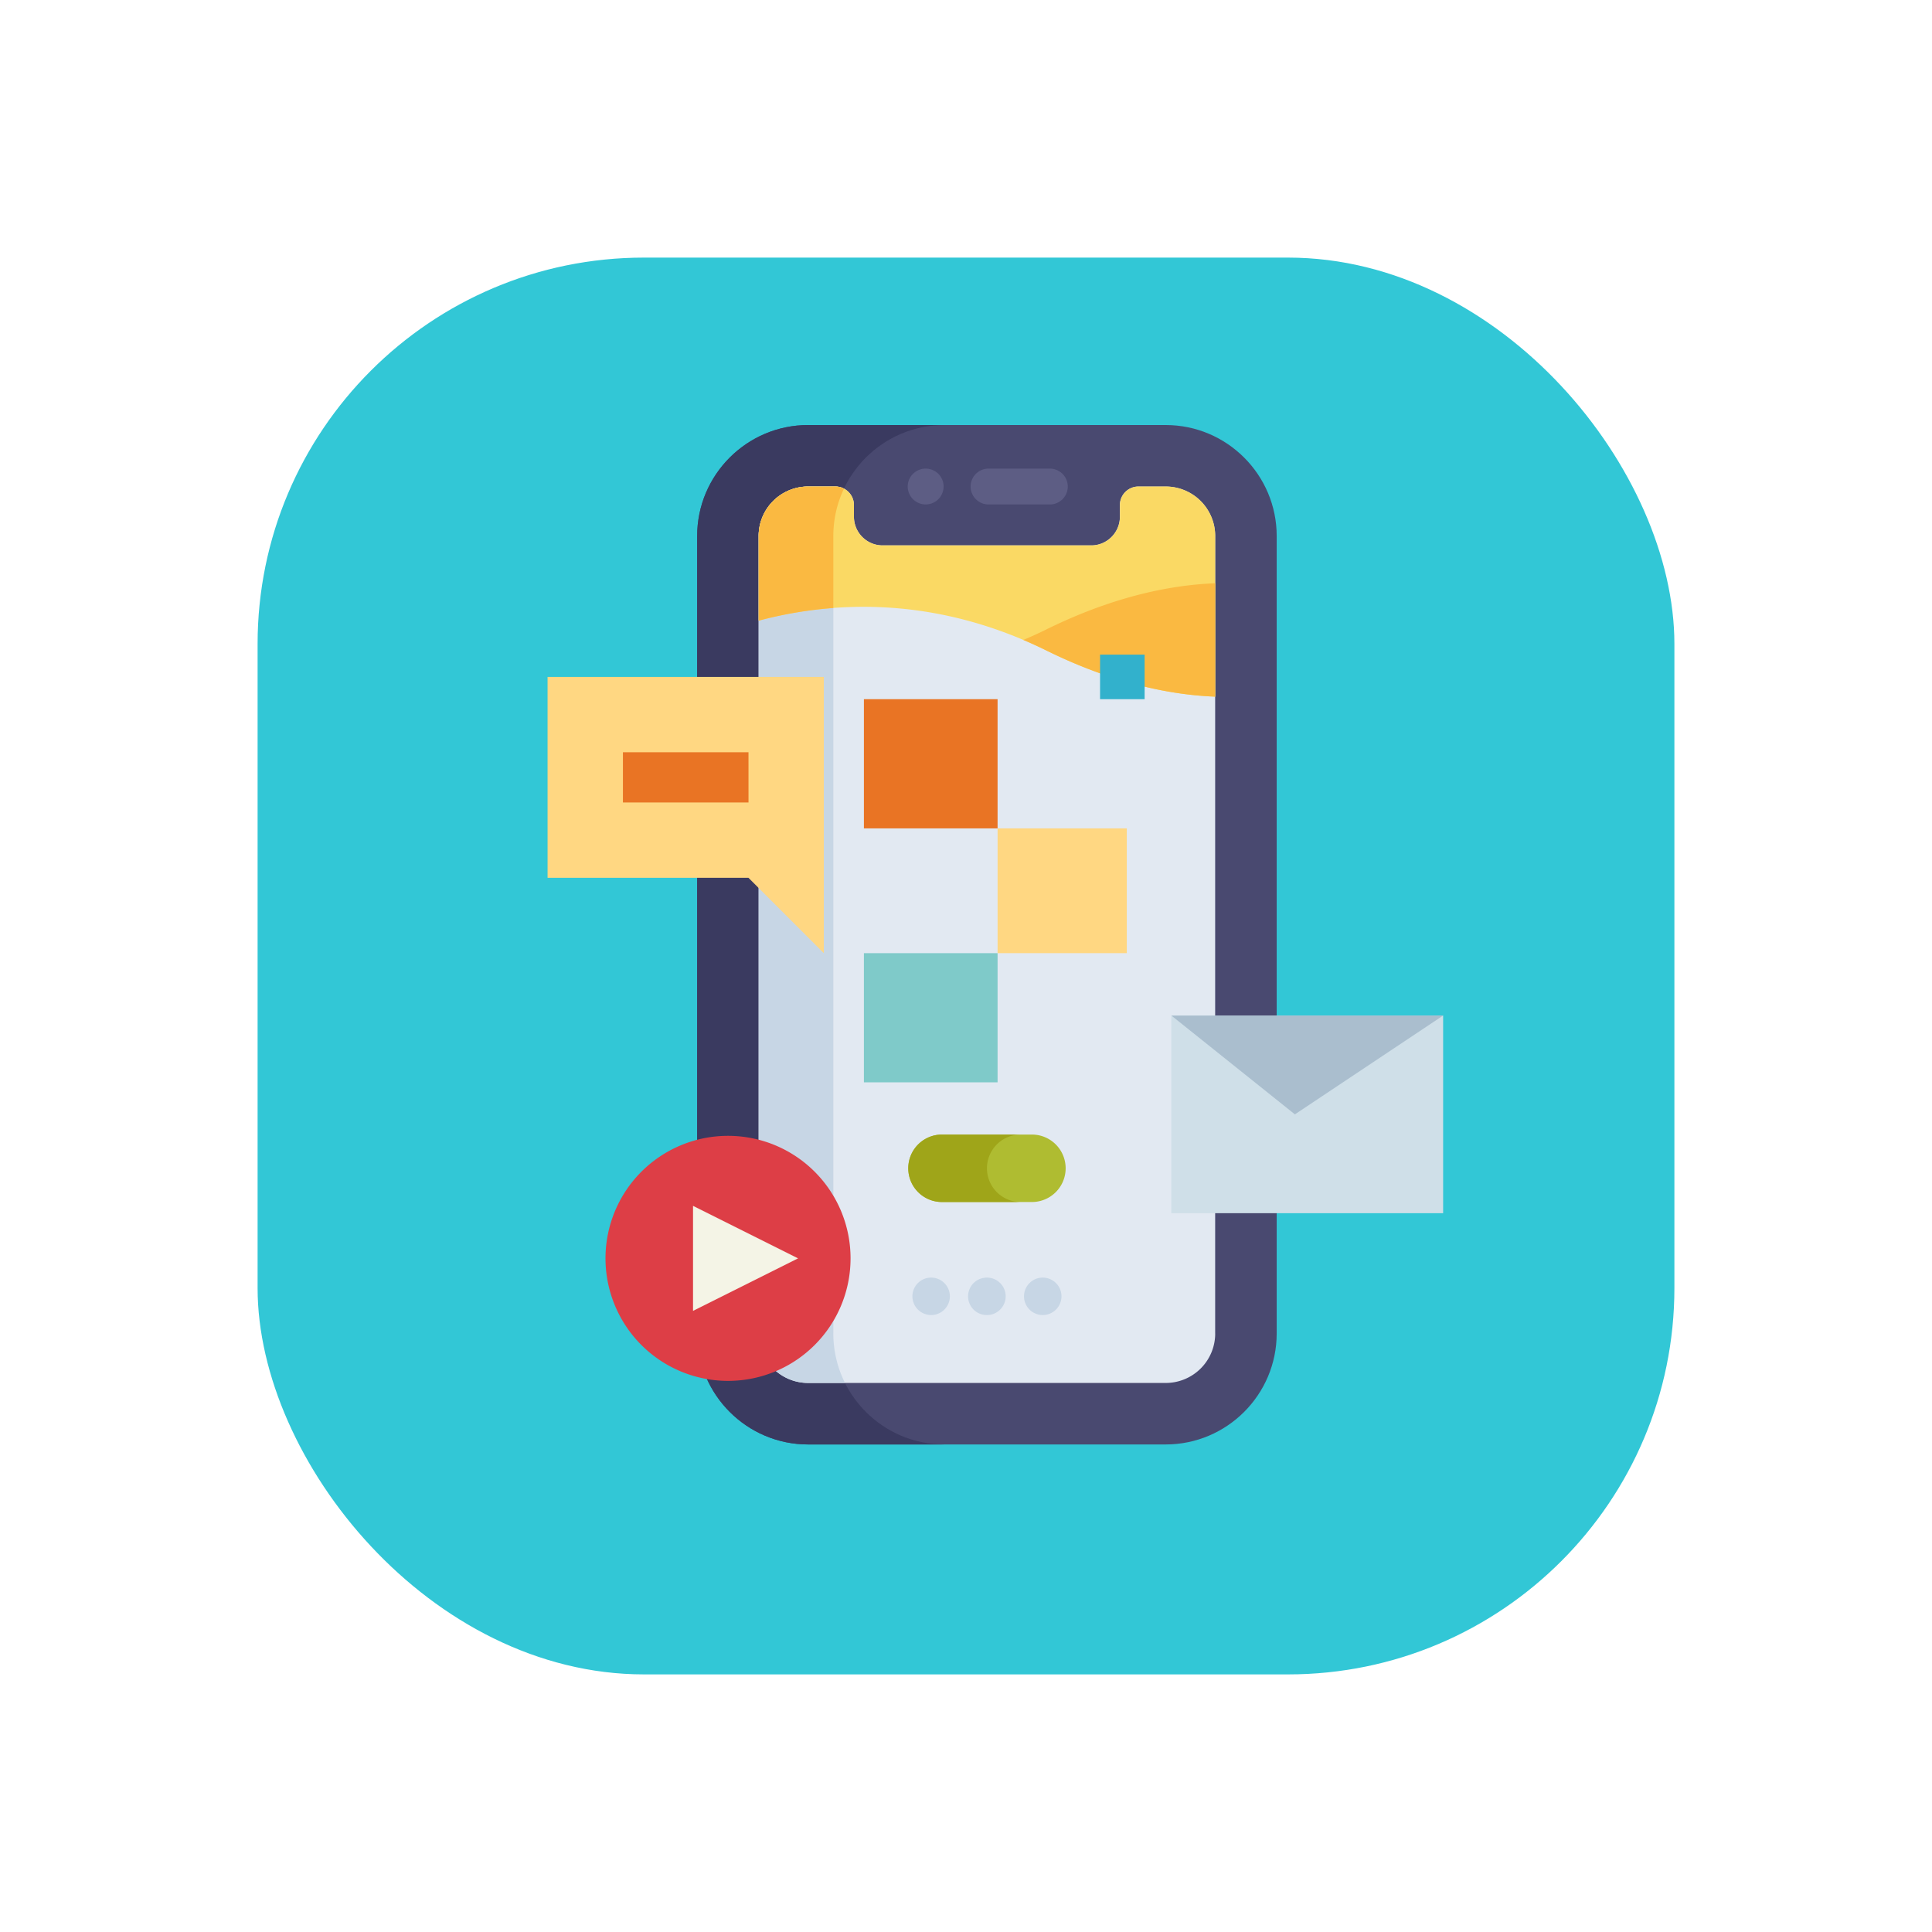<svg width="150" height="150" viewBox="0 0 150 150" fill="none" xmlns="http://www.w3.org/2000/svg"><g filter="url(#a)"><rect x="20" y="18" width="110" height="110" rx="30" fill="#32C7D6"/></g><path d="M90.505 33H62.743c-4.75 0-8.615 3.865-8.615 8.617v61.913c0 4.751 3.865 8.617 8.615 8.617h27.762c4.752 0 8.617-3.866 8.617-8.617V41.617c0-4.752-3.865-8.617-8.617-8.617" fill="#494970"/><path d="M64.698 103.53V41.617c0-4.752 3.866-8.617 8.617-8.617h-10.57c-4.752 0-8.617 3.865-8.617 8.617v61.913c0 4.751 3.865 8.617 8.615 8.617h10.57c-4.75-.002-8.615-3.868-8.615-8.617" fill="#3A3A60"/><path d="M94.348 103.53a3.84 3.84 0 0 1-3.842 3.842H62.745a3.843 3.843 0 0 1-3.843-3.842V41.617a3.84 3.84 0 0 1 3.843-3.842h2.116c.795 0 1.437.644 1.437 1.437v.912c0 1.222 1 2.222 2.224 2.222h16.203c1.222 0 2.222-1 2.222-2.222v-.912c0-.793.644-1.437 1.438-1.437h2.117a3.84 3.84 0 0 1 3.843 3.842v61.913z" fill="#E2E9F2"/><path d="M64.7 103.53V41.617c0-1.315.296-2.562.826-3.679a1.44 1.44 0 0 0-.664-.163h-2.117a3.84 3.84 0 0 0-3.843 3.842v61.913a3.84 3.84 0 0 0 3.843 3.842h2.86a8.6 8.6 0 0 1-.906-3.842" fill="#C7D6E5"/><path d="M81.51 39.166h-4.76a1.391 1.391 0 1 1 0-2.783h4.76a1.391 1.391 0 1 1 0 2.783m-9.643-.002a1.395 1.395 0 0 1-1.392-1.391 1.394 1.394 0 0 1 1.664-1.364 1.39 1.39 0 0 1-.272 2.754" fill="#5D5D84"/><path d="M72.294 102.1a1.457 1.457 0 0 1-1.455-1.453 1.454 1.454 0 1 1 1.455 1.453m4.333 0a1.453 1.453 0 0 1-.286-2.88 1.456 1.456 0 0 1 1.74 1.427c0 .766-.62 1.453-1.455 1.453m4.332 0a1.456 1.456 0 0 1-1.455-1.452c0-.908.828-1.606 1.74-1.428.711.151 1.17.758 1.17 1.428 0 .799-.653 1.452-1.456 1.452" fill="#C7D6E5"/><path d="M90.505 37.773H88.39c-.793 0-1.437.644-1.437 1.437v.912c0 1.221-1 2.224-2.224 2.224H68.525a2.23 2.23 0 0 1-2.225-2.224v-.912c0-.793-.643-1.437-1.437-1.437h-2.118a3.84 3.84 0 0 0-3.842 3.842v6.573c5.237-1.402 13.334-2.124 22.337 2.316 4.331 2.135 8.775 3.413 13.11 3.584V41.615a3.845 3.845 0 0 0-3.845-3.842" fill="#FAD964"/><path d="M79.453 49.685q.888.376 1.786.819c4.331 2.135 8.775 3.413 13.11 3.584v-8.803c-4.335.168-8.779 1.449-13.11 3.584-.599.297-1.194.566-1.786.816M64.7 41.617c0-1.315.296-2.562.826-3.679a1.5 1.5 0 0 0-.664-.163h-2.117a3.84 3.84 0 0 0-3.843 3.842v6.573a31.5 31.5 0 0 1 5.797-.985z" fill="#FAB941"/><path d="M80.118 93.324h-6.982a2.617 2.617 0 0 1-2.618-2.618 2.617 2.617 0 0 1 2.618-2.619h6.982a2.617 2.617 0 1 1 0 5.237" fill="#AFBC31"/><path d="M76.627 90.706a2.617 2.617 0 0 1 2.618-2.619h-6.11a2.617 2.617 0 0 0-2.617 2.618 2.617 2.617 0 0 0 2.618 2.619h6.11a2.617 2.617 0 0 1-2.619-2.618" fill="#9FA519"/><path d="M112.045 78.846H90.943v15.347h21.102z" fill="#CFDFE8"/><path d="m100.535 86.52-9.592-7.674h21.102z" fill="#AABECE"/><path d="M66.037 97.7a9.513 9.513 0 0 1-9.513 9.512 9.513 9.513 0 0 1-9.513-9.513 9.513 9.513 0 0 1 9.513-9.513 9.513 9.513 0 0 1 9.513 9.513" fill="#DD3E46"/><path d="M53.807 93.622v8.154l8.154-4.077z" fill="#F4F4E6"/><path d="M42.514 68.154h15.598l5.85 5.849V52.555H42.513z" fill="#FFD782"/><path d="M58.113 58.404h-9.749v3.9h9.75zm19.339-4.119H67.074v10.032h10.378z" fill="#E97424"/><path d="M87.485 64.316H77.453v9.686h10.032z" fill="#FFD782"/><path d="M77.452 74.002H67.074v10.032h10.378z" fill="#7FCAC9"/><path d="M88.868 50.825h-3.46v3.46h3.46z" fill="#32B1CC"/><defs><filter id="a" x="0" y="0" width="150" height="150" filterUnits="userSpaceOnUse" color-interpolation-filters="sRGB"><feFlood flood-opacity="0" result="BackgroundImageFix"/><feColorMatrix in="SourceAlpha" values="0 0 0 0 0 0 0 0 0 0 0 0 0 0 0 0 0 0 127 0"/><feOffset dy="2"/><feGaussianBlur stdDeviation="10"/><feColorMatrix values="0 0 0 0 0.246 0 0 0 0 0.265 0 0 0 0 0.671 0 0 0 0.12 0"/><feBlend in2="BackgroundImageFix" result="effect1_dropShadow"/><feBlend in="SourceGraphic" in2="effect1_dropShadow" result="shape"/></filter></defs></svg>